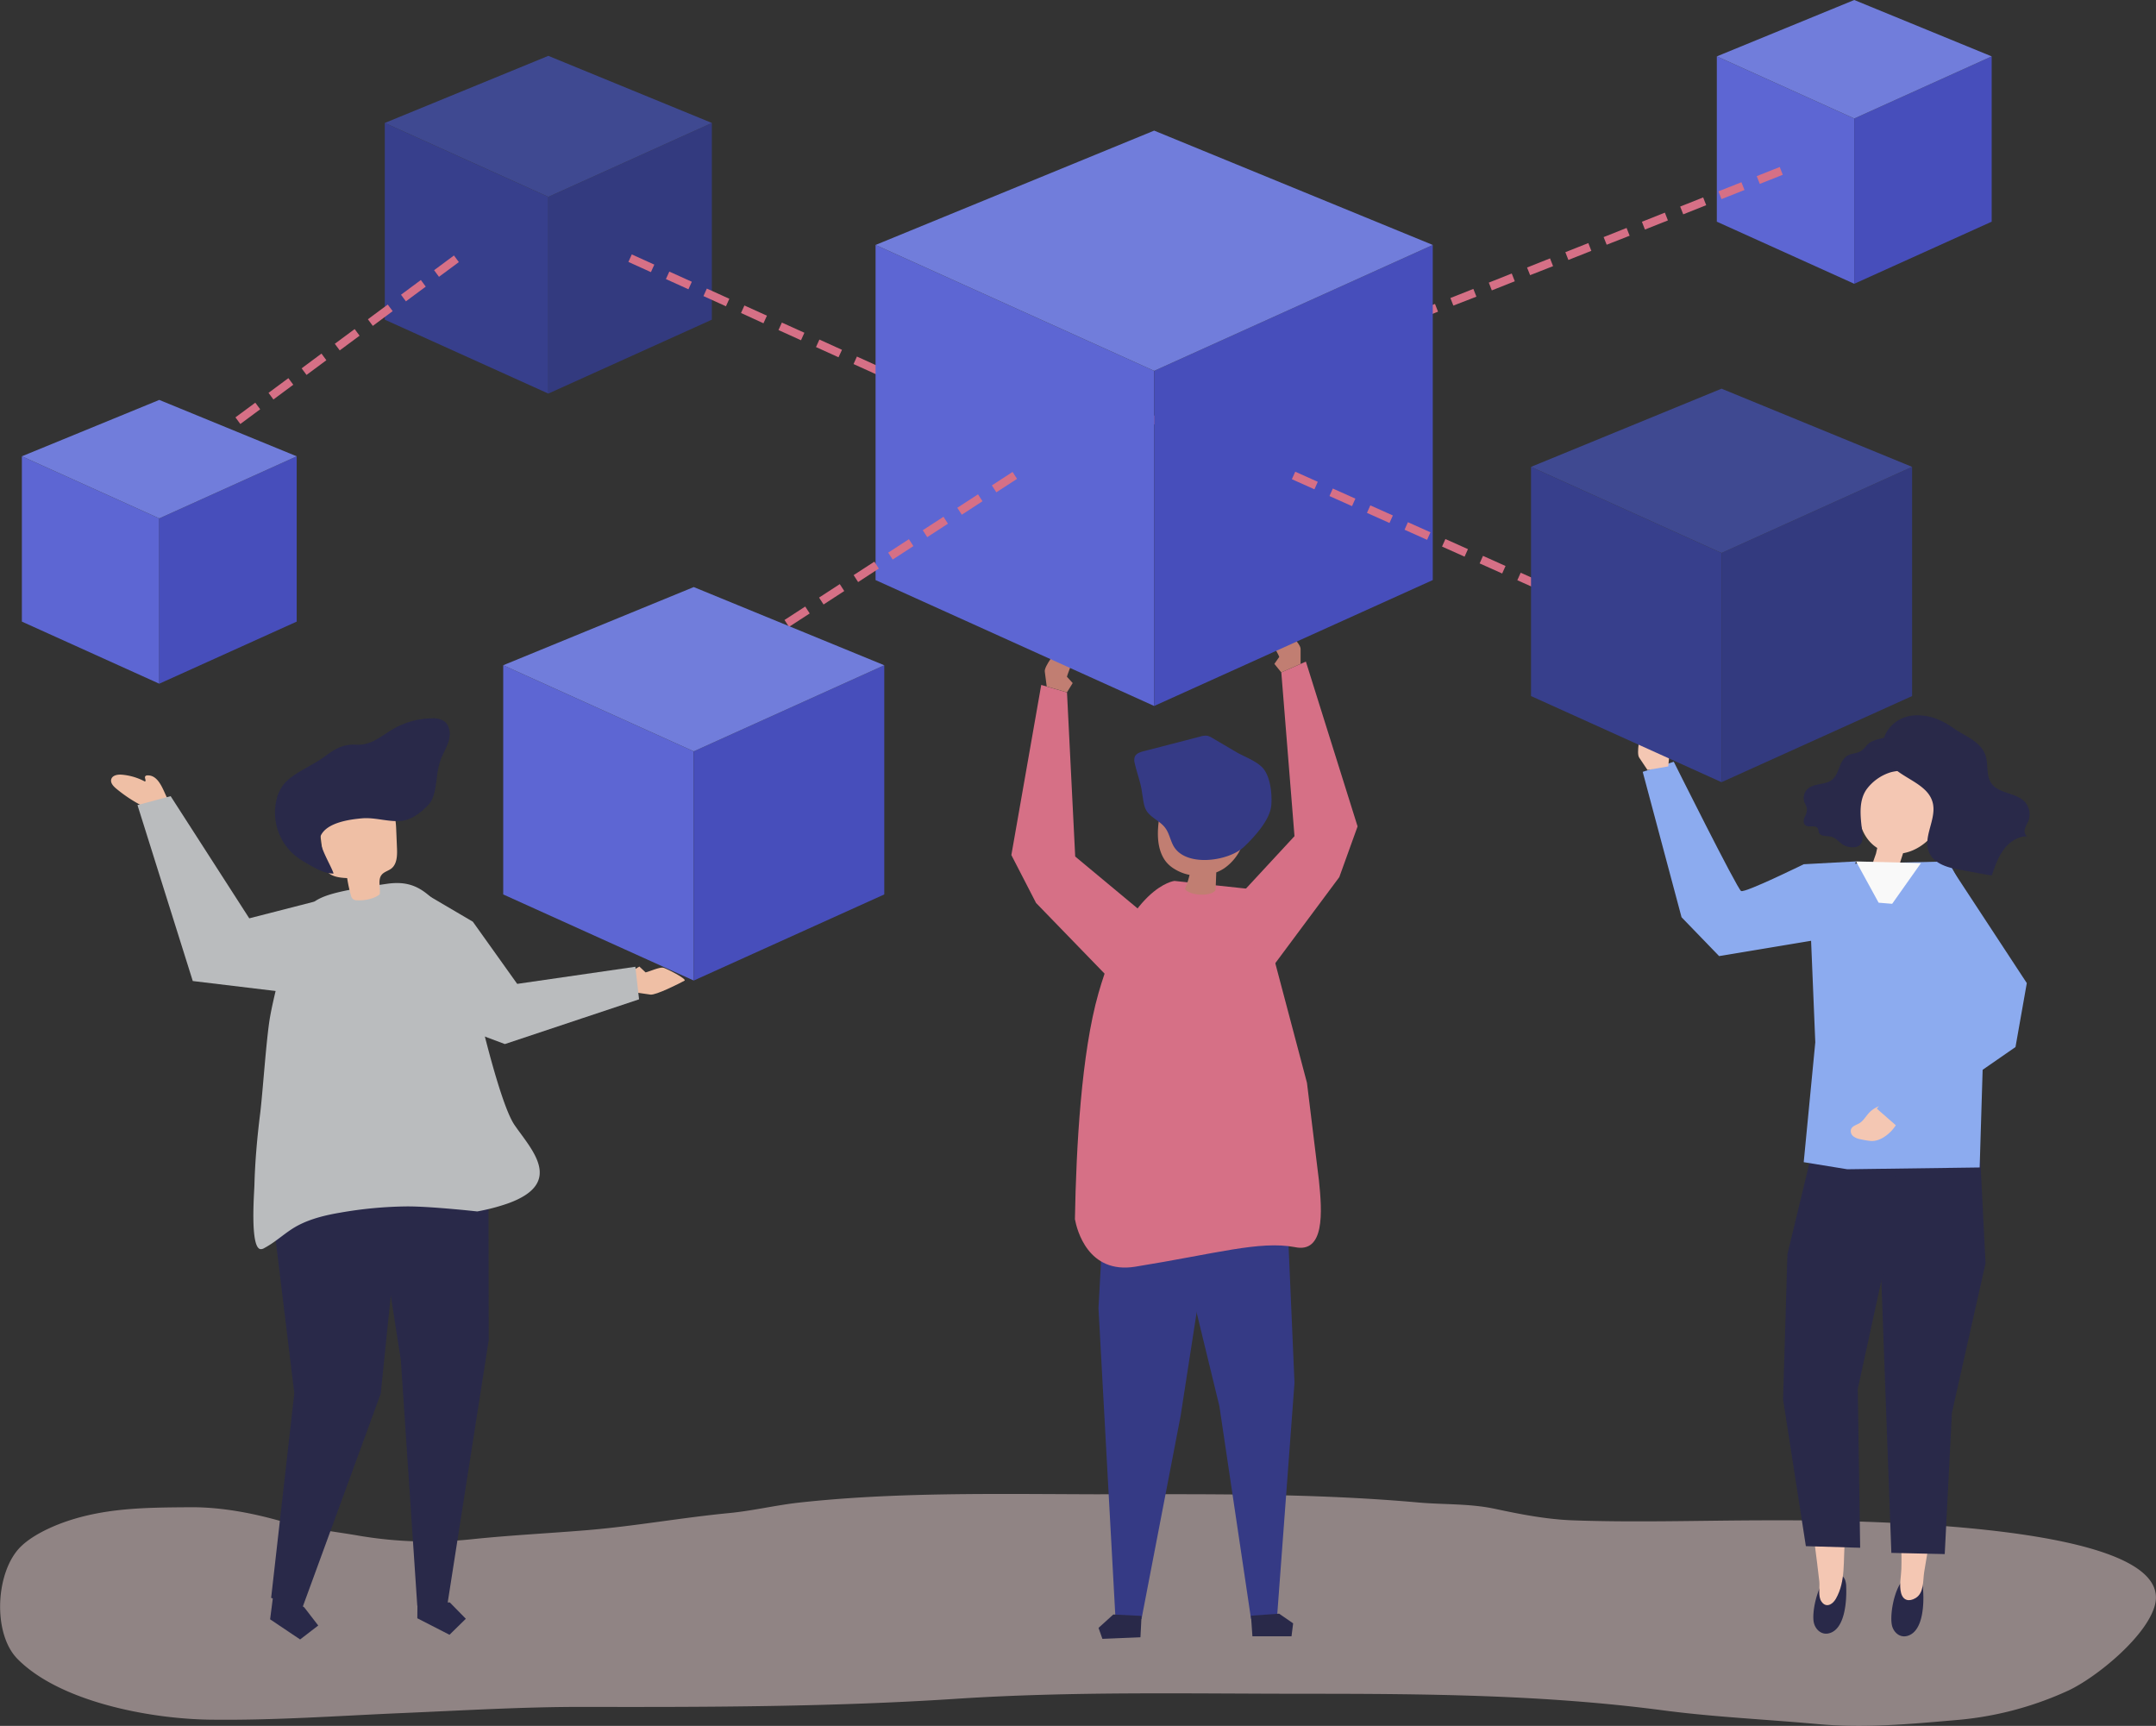 <svg xmlns="http://www.w3.org/2000/svg" viewBox="0 0 832.76 666.49"><rect x="0" y="0" width="832.76" height="666.49" fill="#333333" stroke="none"/><defs><style>.cls-1{opacity:0.5;}.cls-2{fill:#eed5d5;}.cls-3{fill:#e1cfb5;}.cls-4{fill:#353a85;}.cls-5{fill:#292949;}.cls-6{fill:#d67086;}.cls-7{fill:#c17e72;}.cls-8{fill:#efbfa5;}.cls-9{fill:#babcbe;}.cls-10{fill:#f4c7b3;}.cls-11{fill:#8cabef;}.cls-12{fill:#f9f9f9;}.cls-13{fill:#373f8c;}.cls-14{fill:#333a7f;}.cls-15{fill:#3f4991;}.cls-16{fill:#5d66d3;}.cls-17{fill:#474ebb;}.cls-18{fill:#717ddb;}</style></defs><g id="Shadow"><g class="cls-1"><path class="cls-2" d="M464.83,672.85c-24.39.08-48.78.65-73.12,3.3-9.18,1-18.16,3.2-27.36,4.08-18.38,1.77-36.43,5.07-54.87,6.6-14.85,1.23-29.76,1.95-44.57,3.51a160.3,160.3,0,0,1-43-1.29c-10.2-1.79-20.44-2.79-30.47-5.66-11.22-3.21-23.4-5.5-35.09-5.42-16.67.12-32.9.13-48.85,5.8-5.59,2-12.45,5.25-16.7,9.42-9.73,9.55-11,33.38-1.33,43.29,16.37,16.67,51.3,23.21,74.24,23.52,25.14.34,49.56-1.49,74.74-2.56,23.4-1,46.73-2.42,70.17-2.37,47.86.1,95.72,0,143.5-3.13C497,749,542,750,587,750c46.13,0,91.95.35,137.75,6.35C744.65,759,765,759.89,785,761.72c18,1.64,35.22,0,53.11-1.54a129.18,129.18,0,0,0,43.59-11.43c10.8-5.06,30.06-20.75,33.37-32.81,9.29-33.8-130.88-33-152.4-32.91-24.08.08-48.34.86-72.4,0-10.12-.38-20.09-2.31-30-4.43s-19.75-1.58-29.73-2.47c-41.6-3.7-83.29-3.16-125-3.16C492,672.93,478.42,672.81,464.83,672.85Z" transform="translate(-82.78 -95.91)"/></g></g><g id="object"><polygon class="cls-3" points="715.98 433.04 716.18 439.09 705.5 442.97 699.35 438.31 699.35 431.27 705.29 430.94 705.47 429.39 707.42 428.14 715.98 433.04"/><polygon class="cls-4" points="497.7 480.81 500 533.99 493.27 624.42 483.21 625.14 470.99 543.01 454.09 473.51 497.7 480.81"/><polygon class="cls-5" points="483.75 631.89 498.85 631.89 499.48 626.9 494.06 623.16 483.19 623.94 483.75 631.89"/><polygon class="cls-4" points="426.5 464.99 424.29 505.19 430.84 624.72 440.91 625.23 456.01 546.83 469.32 460.86 426.5 464.99"/><polygon class="cls-5" points="440.5 632.28 425.81 632.89 424.31 628.65 430.02 623.48 440.92 624.03 440.5 632.28"/><path class="cls-6" d="M567.84,439.47l-31.43-3.37s-17.48,1.87-29.35,43.39c-6.6,23.1-8.61,59.49-9.09,87.24.74,4,5,21.29,23.29,18.35,31.31-5.05,48-10.1,61.61-7.57,11.62,2.52,10.63-13.47,9.36-25.67l-4.63-37.76Z" transform="translate(-82.78 -95.91)"/><path class="cls-7" d="M561.77,400.35c-7.92-1.75-16.08-3.31-24-1.74-1.73.34-3.6.95-4.54,2.45a7.15,7.15,0,0,0-.74,1.91c-2,7.44-4.54,18.46.36,25.32a12.09,12.09,0,0,0,3.54,3.18,17.12,17.12,0,0,0,5.86,2.3,31.43,31.43,0,0,1-1.78,5.41c1.81,2.73,10.27,3.06,11.84.44.09-2.27.17-4.54.26-6.81a16,16,0,0,0,3-1.54,19.06,19.06,0,0,0,7.38-10c1.51-4.4,3.63-8.59,5-13.07.5-1.64.9-3.5,0-5s-2.89-2.11-4.67-2.51Z" transform="translate(-82.78 -95.91)"/><path class="cls-4" d="M565.24,421c3.8-3.91,8.26-9.37,8.6-14.33.28-4.11-.28-9.7-2.58-13.25-2.15-3.32-7.66-5.14-10.93-7.06l-9.25-5.43a6,6,0,0,0-2-.89,6.3,6.3,0,0,0-2.61.29L524.57,386c-1.4.36-3,.89-3.51,2.24a4.61,4.61,0,0,0,.06,2.6c.83,3.79,2.42,7.65,2.81,11.49.61,3,.49,5.73,2.7,7.95s4.85,3.22,6.52,5.77c1.2,1.84,1.66,4.06,2.61,6,4.27,9,21.55,6.6,27.53.86C563.9,422.35,564.56,421.7,565.24,421Z" transform="translate(-82.78 -95.91)"/><polygon class="cls-6" points="478.39 346.25 500 322.91 494.91 259.66 504.4 255.49 524.37 319.14 517.31 338.72 488.35 377.65 478.39 346.25"/><path class="cls-7" d="M585.14,352.29V346.5c0-2.11-5.32-7-6.67-8.81-.77-1-4.31,4.49-4.35,5.41-.08,1.55,2.16,4.88,2.78,6.49l-1.89,2.7,2.67,3.28Z" transform="translate(-82.78 -95.91)"/><polygon class="cls-6" points="439.75 351.11 415.3 330.77 412.13 267.4 402.18 264.5 390.64 330.2 400.18 348.7 433.96 383.54 439.75 351.11"/><path class="cls-7" d="M487.08,361s-.74-5.65-.75-5.74c-.27-2.09,4.36-7.67,5.47-9.61.64-1.1,4.86,3.9,5,4.8.28,1.53-1.51,5.13-1.91,6.81l2.22,2.43-2.22,3.59Z" transform="translate(-82.78 -95.91)"/><path class="cls-8" d="M138.64,407.57a55.22,55.22,0,0,1-11-7.14c-1.1-.92-2.28-2.2-1.89-3.58.44-1.58,2.52-1.92,4.16-1.77a23,23,0,0,1,8.83,2.63c.67-.22-.2-1.3.1-1.94a.94.94,0,0,1,.82-.42c4.42-.25,6.14,5.77,7.66,8.66-3.1,1.63-6.3,1.69-9,4.15Z" transform="translate(-82.78 -95.91)"/><path class="cls-8" d="M328.23,479.16,334,480c2.09.31,11.23-4.3,13.17-5.38,1.12-.62-7.31-4.86-8.2-5-1.53-.3-5.15,1.43-6.83,1.81l-2.4-2.26-3.63,2.17Z" transform="translate(-82.78 -95.91)"/><polygon class="cls-5" points="105.13 619.14 104.33 625.34 115.92 633.12 122.92 627.73 117.52 620.73 105.92 612.95 105.13 619.14"/><polygon class="cls-5" points="104.73 617.06 113.68 538.05 102.92 449.6 105.34 430.78 153.39 428.96 155.12 459.58 147.06 538.17 116.71 621.1 104.73 617.06"/><polygon class="cls-9" points="161.04 343.25 182.64 355.94 199.77 379.95 245.41 373.34 246.84 385.91 195 403.19 168.43 393.25 161.04 343.25"/><polygon class="cls-5" points="188.65 437.81 188.77 517.54 172.72 620.18 161.17 620.07 154.82 525.15 139.96 430.14 188.65 437.81"/><polygon class="cls-5" points="161.19 624.94 173.62 631.31 179.93 625.13 173.74 618.82 161.25 618.7 161.19 624.94"/><path class="cls-9" d="M180.72,560.83c.11-3.45.31-6.33.33-7.36.25-9.27,1.08-18.52,2.24-27.72,1-8.25,2.35-28.72,3.76-36.92,1.17-6.77,5.23-23.66,8.16-29.94,7.3-15.61,5-17.05,37.09-21.68,14-2,17.37,6.72,28.85,16.79,1.13,1,1.07,6.9,1.34,8.47.46,2.75.95,5.51,1.52,8.25.45,2.15.94,4.29,1.49,6.43h0s9.64,43.87,16,53.19,19.55,22.34-2.49,30.29a78.75,78.75,0,0,1-11.89,3.11s-18-2-27.29-1.94a157.77,157.77,0,0,0-25.49,2.38c-5.61.94-11.34,2.3-16.36,4.92-4.79,2.5-8.24,6.18-13.1,8.77a2.51,2.51,0,0,1-1.49.43C180.62,577.91,180.49,568.11,180.72,560.83Z" transform="translate(-82.78 -95.91)"/><path class="cls-8" d="M229.43,441.25c-1.32,1.24-4.88,2.63-9.14,2.31a2.07,2.07,0,0,1-1.85-1.47,55.22,55.22,0,0,1-1.57-7.08c-3.16-.13-6.92-.62-8.34-3.45a9.13,9.13,0,0,1-.7-2.89q-.78-6.14-1.57-12.27a10.85,10.85,0,0,1,0-4.25c.66-2.41,2.88-4.06,5.11-5.19,5.69-2.89,12.64-3.6,18.51-1.09a9.68,9.68,0,0,1,4.09,2.94c1.57,2.1,1.74,4.89,1.85,7.51l.3,7.25c.11,2.77,0,6-2.15,7.72-1.16.92-2.75,1.25-3.71,2.37C228.59,435.64,229.83,438.68,229.43,441.25Z" transform="translate(-82.78 -95.91)"/><path class="cls-5" d="M252.23,391.87a26.07,26.07,0,0,1,1.08-3.38c1-2.38,2.36-4.59,2.95-7.08s.15-5.48-1.94-7a7.9,7.9,0,0,0-4.75-1.09,30.68,30.68,0,0,0-15.51,4.46c-4.43,2.7-8.1,6-13.49,5.72-5.07-.3-8.14,1.4-12.37,4.56-4.57,3.41-11.34,6-15.19,10a14.42,14.42,0,0,0-3.28,6.08A21.63,21.63,0,0,0,196.39,426a31.06,31.06,0,0,0,4.47,3.07c3.23,1.88,7.13,4.24,10.76,4.19-.84-3-6.44-11.58-4.9-14.73,2.44-5,11.08-6.17,15.88-6.6,5.24-.47,10.7,1.66,15.8.91,3.68-.54,7.63-3.64,10.06-6.37C251.45,403.13,251.16,396.07,252.23,391.87Z" transform="translate(-82.78 -95.91)"/><polygon class="cls-9" points="121.49 348.17 96.28 354.64 65.91 307.45 53.1 310.9 74.46 378.85 123.62 384.77 121.49 348.17"/><path class="cls-5" d="M817.89,705.92a4.26,4.26,0,0,1,3.86-1.66,4.38,4.38,0,0,1,3.24,2.45,8.2,8.2,0,0,1,.56,2.78c.4,4.9.37,16.52-6.16,18.2-2.74.7-5-1.25-5.74-3.71C812.55,720.27,814.18,710,817.89,705.92Z" transform="translate(-82.78 -95.91)"/><path class="cls-10" d="M815.57,632l.34,29.87c-.4,13.27,1.67,26.61,1.28,39.88-.1,3.05-.89,6.27-.12,9.29s3.15,3.49,5.62,2c3.31-2,2.77-6.7,3.32-10.12,1.52-9.39,3.29-18.74,4.87-28.13.77-4.6-.82-11.05-.47-15.7l4.82-25Z" transform="translate(-82.78 -95.91)"/><polygon class="cls-5" points="766.92 487.86 753.92 545.62 751.16 600.15 730.54 599.69 724.93 447.14 764.9 447.86 766.92 487.86"/><path class="cls-5" d="M788.4,704.83a4.18,4.18,0,0,1,3.92-1.42,4.43,4.43,0,0,1,3.13,2.63,8.4,8.4,0,0,1,.43,2.82c.2,4.92-.34,16.56-6.91,17.85-2.76.54-4.94-1.54-5.56-4.05C782.47,718.88,784.53,708.7,788.4,704.83Z" transform="translate(-82.78 -95.91)"/><path class="cls-10" d="M799.27,636.23l-1.75,29.82c-.15,8.29-1.25,16.52-2.11,24.75-.8,7.65.44,15.61-3.55,22.56-1.26,2.19-3.79,3.64-5.56,1-1.36-2-.55-5.45-.81-7.77-1.07-9.45-2.4-18.88-3.54-28.33-.56-4.63,1.34-11,1.22-15.66l-3.64-25.23Z" transform="translate(-82.78 -95.91)"/><polygon class="cls-5" points="690.4 484.33 688.72 540.39 697.52 597.09 718.49 597.71 717.57 536.36 728.66 485.48 732.39 452.17 699.11 448.25 690.4 484.33"/><polygon class="cls-11" points="716.72 333.51 752.57 332.66 773.35 371.31 765.97 407.52 764.65 450.85 713.52 451.54 696.69 448.81 701.16 402.52 698.6 340.68 716.72 333.51"/><path class="cls-10" d="M804.2,396c7.06-15,27-7,29.8,7.4,1.79,9.37-6.48,20.39-16.16,22-.08.36-1.12,3.41-1.15,3.69a30.33,30.33,0,0,1-.87,4.3c-.14.54-8.2-1.93-9.1-2.21a1.24,1.24,0,0,1-.8-.51c-.28-.55,1.39-4.74,1.51-5.3s.29-1.34.44-2c-4.4-2.77-6.8-7.9-7.09-12.9S802.08,400.49,804.2,396Z" transform="translate(-82.78 -95.91)"/><path class="cls-5" d="M819.17,383.3a8.26,8.26,0,0,1,1.41,4.4,6.43,6.43,0,0,1-.13,2.73c-1.15,3.46-4.64,2.9-7.49,3.75a18.27,18.27,0,0,0-8.88,6.12c-3.44,4.36-2.77,10.52-2.13,15.81.22,1.87.78,4.66-.81,6.13s-4.9.89-6.52-.15-2.62-2.51-4.31-3-4.34,0-5-1.73a12.55,12.55,0,0,0-.4-1.52c-.85-1.55-3.54-.13-4.85-1.3-.81-.72-.66-2.05-.25-3.07a7.21,7.21,0,0,0,.93-3.13,10.66,10.66,0,0,0-1-2.62,4.94,4.94,0,0,1,1.24-5.14c2.52-2.35,6.81-1.39,9.48-3.58,1.39-1.13,2.08-2.92,2.73-4.61s1.41-3.45,2.88-4.49c1.81-1.27,4.18-.77,6-2.32,1.07-.91,1.86-2.16,3-2.93,1.54-1,4.41-1.6,6.24-2A7.78,7.78,0,0,1,819.17,383.3Z" transform="translate(-82.78 -95.91)"/><path class="cls-5" d="M829.53,409.64c-.46,5.15-3.61,10.43-1.73,15.21s7.77,6.29,12.82,7.08c.83.13,11.45,2.21,11.52,2,1.19-3.49,2.41-7.06,4.62-10s5.62-5.21,9.23-5.05c-1-.29-1.4-1.61-1.17-2.66a18.09,18.09,0,0,1,1.32-3,7.26,7.26,0,0,0-1.09-7.44c-3.42-3.94-10.45-3.21-13.26-7.62-1.74-2.73-1.11-6.36-1.83-9.55-1.41-6.16-7.78-8.1-12.35-11.31-4.82-3.38-9.49-5.46-15.52-5.11-7.47.43-13.74,7.32-11.66,14.66,2.66,9.42,17.26,10.2,19,19.66A11.27,11.27,0,0,1,829.53,409.64Z" transform="translate(-82.78 -95.91)"/><polygon class="cls-12" points="741.97 333.31 730.85 349.03 725.62 348.6 716.9 332.66 741.97 333.31"/><path class="cls-11" d="M799.68,428.56l-20.21,1.1S756.78,440.82,755.28,440s-26-49.92-26-49.92l-12,3.9,15,56.15,14.51,15,41-6.83Z" transform="translate(-82.78 -95.91)"/><path class="cls-10" d="M719.13,393.27l-3.22-4.81c-1.18-1.75.49-8.81.63-11,.08-1.27,6.09,1.34,6.63,2.07.93,1.25.92,5.26,1.31,6.95l3.07,1.19-.4,4.21Z" transform="translate(-82.78 -95.91)"/><polygon class="cls-13" points="211.8 151.99 148.63 123.45 148.63 47.48 211.8 76.02 211.8 151.99"/><polygon class="cls-14" points="211.8 151.99 274.96 123.45 274.96 47.48 211.8 76.02 211.8 151.99"/><polygon class="cls-15" points="148.63 47.48 211.8 76.02 274.96 47.48 211.8 21.57 148.63 47.48"/><polygon class="cls-16" points="716.21 109.59 663.13 85.61 663.13 21.77 716.21 45.76 716.21 109.59"/><polygon class="cls-17" points="716.21 109.59 769.29 85.61 769.29 21.77 716.21 45.76 716.21 109.59"/><polygon class="cls-18" points="663.13 21.77 716.21 45.76 769.29 21.77 716.21 0 663.13 21.77"/><path class="cls-6" d="M477.87,266.1l-7.44-3.37,1.31-2.9,7.44,3.37Zm-13.24-6-8.7-3.94,1.32-2.9,8.69,3.94Zm-14.49-6.56-8.7-3.94,1.31-2.9,8.7,3.94ZM435.64,247,427,243l1.31-2.9,8.7,3.93Zm-14.49-6.56-8.69-3.94,1.31-2.9,8.69,3.94Zm-14.49-6.56-8.7-3.94,1.32-2.9L408,231Zm-14.49-6.57-8.7-3.94,1.31-2.89,8.7,3.93Zm-14.5-6.56L369,216.78l1.31-2.9,8.7,3.94Zm-14.49-6.56-8.69-3.94,1.31-2.9,8.69,3.94Zm-14.49-6.57-8.7-3.94,1.32-2.89,8.69,3.93ZM334.2,201l-8.7-3.94,1.31-2.9,8.7,3.94Z" transform="translate(-82.78 -95.91)"/><path class="cls-6" d="M166.61,266.35l-1.9-2.56,3.93-2.91,1.9,2.56Zm9-6.7-1.89-2.56,7.67-5.68,1.89,2.55Zm12.78-9.47-1.89-2.56,7.67-5.68,1.89,2.55Zm12.79-9.48-1.9-2.55,7.67-5.69,1.89,2.56ZM214,231.23l-1.9-2.56,7.67-5.68,1.9,2.56Zm12.78-9.47-1.9-2.56,7.67-5.68,1.9,2.55Zm12.78-9.48-1.89-2.55,7.67-5.69,1.89,2.56Zm12.78-9.47-1.89-2.55,7.67-5.69,1.89,2.56Z" transform="translate(-82.78 -95.91)"/><polygon class="cls-16" points="61.52 264.03 8.45 240.05 8.45 176.21 61.52 200.19 61.52 264.03"/><polygon class="cls-17" points="61.52 264.03 114.6 240.05 114.6 176.21 61.52 200.19 61.52 264.03"/><polygon class="cls-18" points="8.45 176.21 61.52 200.19 114.6 176.21 61.52 154.44 8.45 176.21"/><path class="cls-6" d="M475.36,281l-1.18-3,.27-.11,1.17,3Zm6.18-2.46-1.18-3,8.88-3.52,1.17,3Zm14.78-5.87-1.17-3,8.87-3.53,1.18,3Zm14.79-5.88-1.18-3,8.88-3.52,1.17,3Zm14.78-5.87-1.17-3,8.87-3.52,1.18,2.95ZM540.68,255l-1.18-2.95,8.88-3.53,1.17,3Zm14.79-5.87-1.18-3,8.87-3.52,1.18,2.95Zm14.78-5.88-1.17-2.95,8.87-3.53,1.17,3ZM585,237.42l-1.18-3,8.87-3.52,1.18,2.95Zm14.78-5.88-1.17-2.95,8.87-3.53,1.17,3Zm14.79-5.87-1.18-3,8.87-3.52,1.18,3Zm14.78-5.87-1.17-3,8.87-3.53,1.17,3Zm14.79-5.88L643,211l8.87-3.52,1.18,3ZM659,208.05l-1.17-3,8.87-3.52,1.17,3Zm14.79-5.88-1.18-2.95,8.87-3.53,1.18,3Zm14.78-5.87-1.17-3,8.87-3.52,1.17,3Zm14.79-5.88-1.18-2.95,8.87-3.53,1.18,3Zm14.78-5.87-1.17-3,8.87-3.52,1.17,3Zm14.79-5.87-1.18-3,8.88-3.53,1.17,3Zm14.78-5.88-1.17-3,8.87-3.52,1.18,3Zm14.79-5.87-1.18-3,8.88-3.53,1.17,3Z" transform="translate(-82.78 -95.91)"/><polygon class="cls-16" points="445.8 272.63 338.19 224.01 338.19 94.59 445.8 143.21 445.8 272.63"/><polygon class="cls-17" points="445.8 272.63 553.41 224.01 553.41 94.59 445.8 143.21 445.8 272.63"/><polygon class="cls-18" points="338.19 94.59 445.8 143.21 553.41 94.59 445.8 50.44 338.19 94.59"/><path class="cls-6" d="M706.6,336.88l-8.71-3.9,1.3-2.9,8.71,3.9Zm-14.52-6.5-8.71-3.9,1.3-2.9,8.71,3.9Zm-14.52-6.5-8.71-3.9,1.3-2.9,8.71,3.9ZM663,317.38l-8.71-3.9,1.3-2.91,8.71,3.91Zm-14.52-6.5-8.71-3.9,1.3-2.91,8.71,3.9ZM634,304.38l-8.71-3.9,1.3-2.91,8.71,3.9Zm-14.52-6.51-8.71-3.9,1.3-2.9,8.71,3.9ZM605,291.37l-8.71-3.9,1.3-2.9,8.71,3.9Zm-14.52-6.5-8.71-3.9,1.3-2.9,8.71,3.9Z" transform="translate(-82.78 -95.91)"/><path class="cls-6" d="M387.53,338l-1.73-2.67,8-5.19,1.73,2.67Zm13.35-8.65-1.73-2.67,8-5.2,1.73,2.67Zm13.35-8.66L412.5,318l8-5.19,1.73,2.67ZM427.58,312l-1.73-2.67,8-5.2,1.73,2.67Zm13.35-8.66-1.73-2.67,8-5.19,1.73,2.67Zm13.35-8.66L452.54,292l8-5.19,1.73,2.67Zm13.34-8.65-1.73-2.67,8-5.2,1.73,2.67Z" transform="translate(-82.78 -95.91)"/><polygon class="cls-16" points="267.96 378.66 194.37 345.41 194.37 256.9 267.96 290.15 267.96 378.66"/><polygon class="cls-17" points="267.96 378.66 341.55 345.41 341.55 256.9 267.96 290.15 267.96 378.66"/><polygon class="cls-18" points="194.37 256.9 267.96 290.15 341.55 256.9 267.96 226.71 194.37 256.9"/><polygon class="cls-13" points="664.95 302.06 591.36 268.8 591.36 180.29 664.95 213.54 664.95 302.06"/><polygon class="cls-14" points="664.95 302.06 738.55 268.8 738.55 180.29 664.95 213.54 664.95 302.06"/><polygon class="cls-15" points="591.36 180.29 664.95 213.54 738.55 180.29 664.95 150.1 591.36 180.29"/><path class="cls-10" d="M813.23,532.77c-2.17,2.21-5.17,4.12-8.25,3.72-1.23-.15-2.45-.37-3.66-.64a6.42,6.42,0,0,1-2.68-1.11,2.56,2.56,0,0,1-.92-2.66c.45-1.34,2.08-1.7,3.28-2.42,1.48-.91,2.39-2.53,3.56-3.84,2.67-3,6.26-3.27,9.66-4.87a18.65,18.65,0,0,1,2.17,2.24c1.23,1.38,1.34,1.68.64,3.43A18.76,18.76,0,0,1,813.23,532.77Z" transform="translate(-82.78 -95.91)"/><polygon class="cls-11" points="753.76 335.32 782.86 379.65 778.49 404.34 733.42 435.56 724.93 428.14 755.07 390.06 753.9 365.99 753.76 335.32"/></g></svg>
